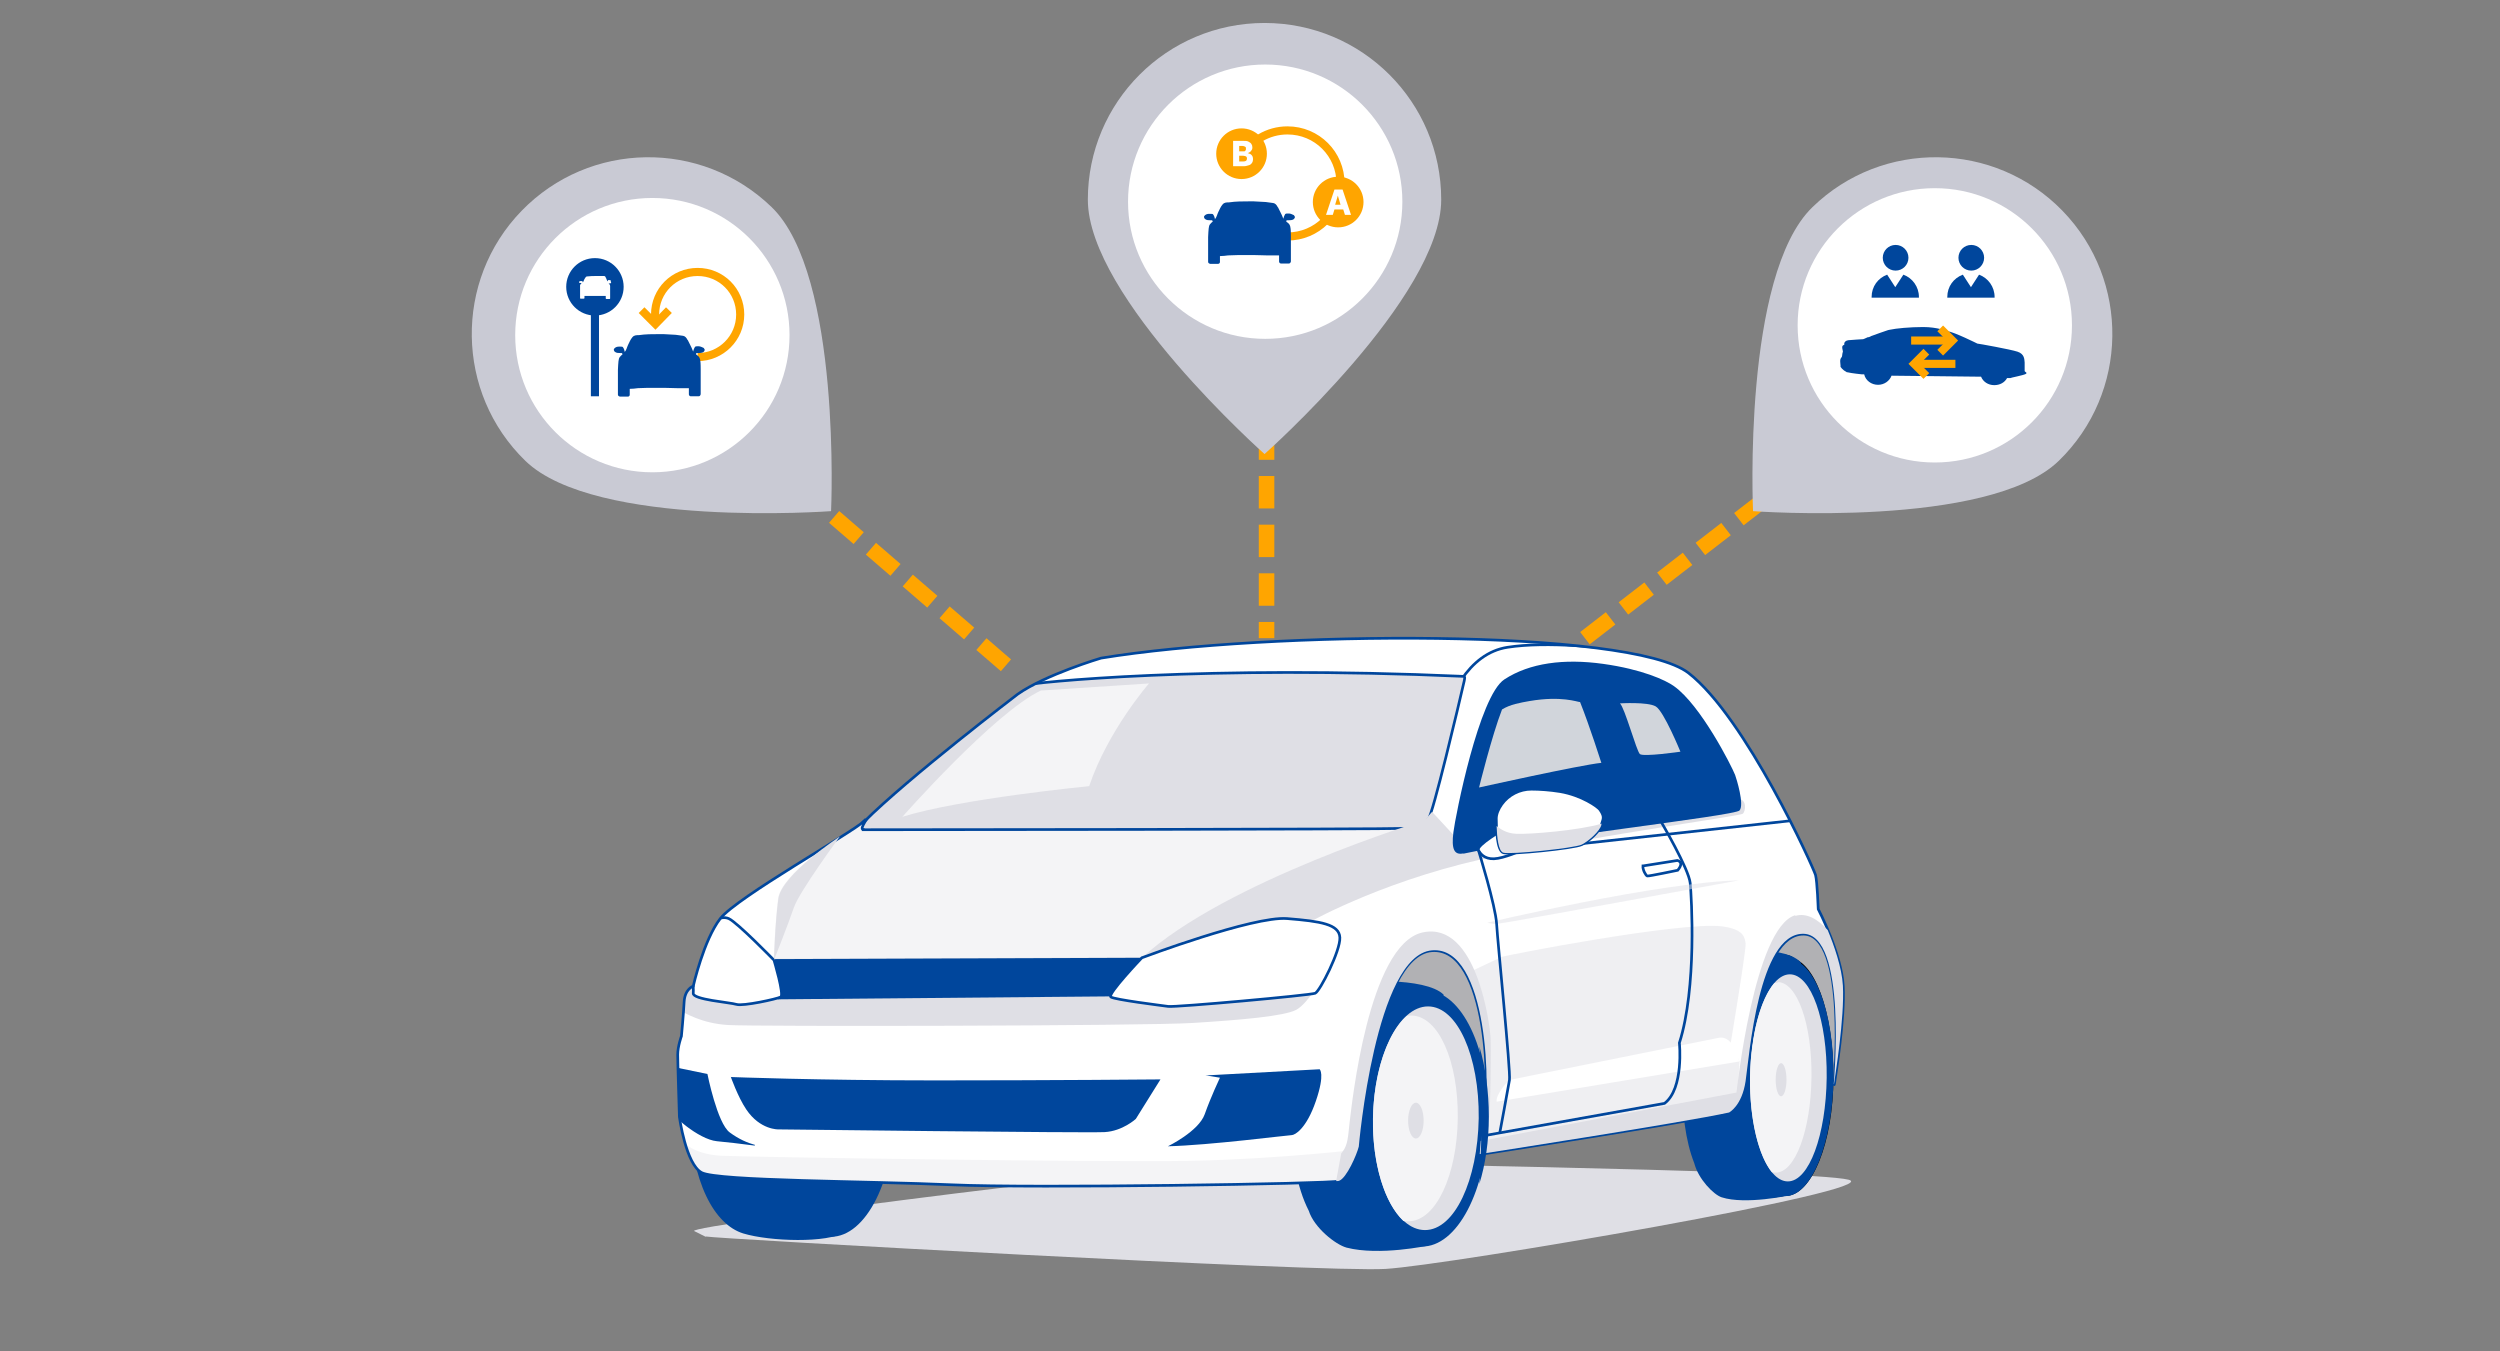 <?xml version="1.0" encoding="UTF-8"?> <svg xmlns="http://www.w3.org/2000/svg" xmlns:xlink="http://www.w3.org/1999/xlink" viewBox="0 0 74 40"><rect x="0" y="0" width="74" height="40" fill="#808080" stroke="none"/><defs><clipPath id="b"><path d="M25.57,24.31c-.32.32-3.76,2.25-4.25,2.88s-.8,2-.8,2c0,0-.25.08-.27.47s-.08,1.01-.08,1.01c0,0-.11.3-.11.55s.05,1.84.05,1.84c0,0,.19,1.4.66,1.65s4.99.25,7.4.36c2.41.11,11.24-.03,11.46-.11s.52-.77.58-1.01c0,0,.49-5.68,2.17-5.81s1.76,4.25,1.51,5.13l-.08.9s6.01-.93,7.38-1.23c0,0,.38-.19.49-.93s.38-4.36,1.7-4.36.91,4.43.91,4.43c0,0,0,.09.02-.07s.3-1.86.25-2.82-.74-2.28-.74-2.28c0,0-.03-.82-.08-1.01s-2.06-4.66-3.76-5.98-12.39-1.26-17.39-.44c0,0-1.65.49-2.47,1.07,0,0-3.24,2.47-4.55,3.78Z" style="fill:#fff; stroke:#00469c; stroke-miterlimit:10; stroke-width:.08px;"></path></clipPath></defs><g style="isolation:isolate;"><g id="a"><line x1="23.6" y1="14.36" x2="29.97" y2="19.86" style="fill:#1c94d2; stroke:orange; stroke-dasharray:.96 .48; stroke-miterlimit:10; stroke-width:.46px;"></line><line x1="52.23" y1="14.78" x2="46.63" y2="19.11" style="fill:#1c94d2; stroke:orange; stroke-dasharray:.96 .48; stroke-miterlimit:10; stroke-width:.46px;"></line><line x1="37.49" y1="12.65" x2="37.49" y2="18.89" style="fill:#1c94d2; stroke:orange; stroke-dasharray:.96 .48; stroke-miterlimit:10; stroke-width:.46px;"></line><path d="M42.66,5.91c0,2.89-5.23,7.53-5.23,7.53,0,0-5.23-4.64-5.23-7.53s2.34-5.23,5.23-5.23,5.23,2.34,5.23,5.23Z" style="fill:#c9cad4;"></path><path d="M60.94,13.64c-2.07,2.01-9.05,1.49-9.05,1.49,0,0-.32-6.99,1.76-9,2.07-2.01,5.39-1.96,7.4.11s1.96,5.39-.11,7.4Z" style="fill:#c9cad4;"></path><path d="M15.55,13.64c2.07,2.01,9.05,1.49,9.05,1.49,0,0,.32-6.99-1.76-9s-5.39-1.96-7.4.11-1.96,5.39.11,7.4Z" style="fill:#c9cad4;"></path><circle cx="19.31" cy="9.92" r="4.06" style="fill:#fff;"></circle><circle cx="37.45" cy="5.97" r="4.06" style="fill:#fff;"></circle><circle cx="57.27" cy="9.63" r="4.06" style="fill:#fff;"></circle><path d="M20.65,10.57c.69,0,1.26-.56,1.26-1.26s-.56-1.26-1.26-1.26-1.26.56-1.26,1.26v.28" style="fill:none; stroke:orange; stroke-miterlimit:10; stroke-width:.24px;"></path><path d="M20.81,10.29s-.08-.04-.12-.04c-.01,0-.03,0-.05,0-.03,0-.05,0-.07.02-.02.03-.04.08-.05.12,0,0,0,0,0,.02,0,0,0-.01-.01-.02-.02-.06-.05-.12-.08-.18h0s0,0,0,0c-.02-.04-.04-.08-.06-.12,0-.01-.01-.02-.02-.03,0,0,0,0,0,0-.03-.06-.07-.11-.13-.12-.07-.01-.15-.02-.22-.03,0,0,0,0,0,0-.12-.01-.24-.01-.36-.02,0,0-.01,0-.02,0-.04,0-.08,0-.11,0-.2,0-.4,0-.6.03-.07,0-.14,0-.19.06-.06.07-.09.15-.13.23-.03.06-.05.16-.1.21,0,0,0-.02,0-.02-.01-.04-.02-.08-.05-.12-.01-.02-.04-.02-.07-.02-.02,0-.03,0-.05,0-.04,0-.09.01-.12.04-.01.01-.04.03-.03.06,0,.02.02.05.04.06.04.03.1.03.15.03,0,0,0,0,0,0,0,0,.02,0,.03,0,0,0,.02,0,.02,0,0,0,.01.03.02.03,0,0,0,0,0,0-.01.01-.02.03-.04.04-.03.03-.06.06-.07.1-.02.05-.03.33-.03.33v.34s0,0,0,0v.39s0,0,0,0c0,.03.02.05.06.06.02,0,.07,0,.13,0,.04,0,.07,0,.1,0,.06,0,.06-.05.06-.06,0,0,0,0,0,0v-.17c.08,0,.17-.01.24-.02.1,0,.2-.01.3-.01.12,0,.23,0,.35,0,.04,0,.08,0,.12,0,.13,0,.27.01.39.01.1,0,.2,0,.3,0,0,0,.02,0,.03,0,0,0,.01,0,.02,0h0v.18s0,0,0,0c0,0,0,.06.06.06.03,0,.06,0,.1,0,.05,0,.1,0,.13,0,.04,0,.05-.03.06-.06,0,0,0,0,0,0v-.74s0-.19-.01-.24c-.01-.09-.03-.13-.1-.18-.01,0-.03-.03-.03-.03,0,0,.01-.03.02-.03,0,0,.01,0,.02,0,.01,0,.02,0,.03,0,0,0,0,0,0,0,.04,0,.11,0,.15-.03.02-.01.03-.04.04-.06,0-.02-.02-.04-.03-.06Z" style="fill:#00469c;"></path><line x1="17.61" y1="11.73" x2="17.61" y2="8.49" style="fill:none; stroke:#00469c; stroke-miterlimit:10; stroke-width:.24px;"></line><circle cx="17.61" cy="8.49" r=".85" style="fill:#00469c;"></circle><path d="M18.08,8.3s-.03-.01-.04-.01c0,0-.01,0-.02,0,0,0-.02,0-.02,0,0,.01-.01.03-.02.04,0,0,0,0,0,0,0,0,0,0,0,0,0-.02-.02-.04-.03-.07h0s0,0,0,0c0-.01-.01-.03-.02-.04,0,0,0,0,0-.01,0,0,0,0,0,0-.01-.02-.02-.04-.05-.04-.03,0-.05,0-.08,0h0s-.09,0-.13,0c0,0,0,0,0,0-.01,0-.03,0-.04,0-.07,0-.15,0-.22.01-.03,0-.05,0-.07.02-.02.02-.03.05-.05.08-.01.02-.02.06-.04.08,0,0,0,0,0,0,0-.01,0-.03-.02-.04,0,0-.01,0-.02,0,0,0-.01,0-.02,0-.02,0-.03,0-.04.01,0,0-.01.01-.01.02,0,0,0,.02.01.02.01.01.04,0,.05.01,0,0,0,0,0,0,0,0,0,0,.01,0,0,0,0,0,0,0,0,0,0,0,0,.01,0,0,0,0,0,0,0,0,0,0-.01.01-.01,0-.02.02-.03.04,0,.02,0,.12,0,.12v.12s0,0,0,0v.14s0,0,0,0c0,.01,0,.02.02.02,0,0,.03,0,.05,0,.01,0,.03,0,.04,0,.02,0,.02-.02.02-.02,0,0,0,0,0,0v-.06s.06,0,.09,0c.04,0,.07,0,.11,0,.04,0,.08,0,.13,0,.02,0,.03,0,.05,0,.05,0,.1,0,.14,0,.04,0,.07,0,.11,0,0,0,0,0,0,0,0,0,0,0,0,0h0v.07s0,0,0,0c0,0,0,.02.02.02,0,0,.02,0,.04,0,.02,0,.04,0,.05,0,.01,0,.02,0,.02-.02,0,0,0,0,0,0v-.27s0-.07,0-.09c0-.03-.01-.05-.04-.07,0,0,0,0,0,0,0,0,0-.01,0-.01,0,0,0,0,0,0,0,0,0,0,.01,0,0,0,0,0,0,0,.02,0,.04,0,.05-.01,0,0,.01-.01.01-.02,0,0,0-.02-.01-.02Z" style="fill:#fff;"></path><polyline points="19.8 9.18 19.4 9.59 18.99 9.18" style="fill:none; stroke:orange; stroke-miterlimit:10; stroke-width:.24px;"></polyline><path d="M38.11,7c.87,0,1.57-.7,1.57-1.57s-.7-1.57-1.57-1.57c-.59,0-1.1.32-1.37.8" style="fill:none; stroke:orange; stroke-miterlimit:10; stroke-width:.24px;"></path><path d="M38.28,6.36s-.08-.04-.12-.04c-.01,0-.03,0-.05,0-.03,0-.05,0-.07.02-.02.03-.04.08-.05.12,0,0,0,0,0,.02,0,0,0-.01-.01-.02-.02-.06-.05-.12-.08-.18h0s0,0,0,0c-.02-.04-.04-.08-.06-.12,0-.01-.01-.02-.02-.03,0,0,0,0,0,0-.03-.06-.07-.11-.13-.12-.07-.01-.15-.02-.22-.03,0,0,0,0,0,0-.12-.01-.24-.01-.36-.02,0,0-.01,0-.02,0-.04,0-.08,0-.11,0-.2,0-.4,0-.6.03-.07,0-.14,0-.19.06-.06.07-.09.15-.13.23-.03.06-.05.16-.1.21,0,0,0-.02,0-.02-.01-.04-.02-.08-.05-.12-.01-.02-.04-.02-.07-.02-.02,0-.03,0-.05,0-.04,0-.09.01-.12.04-.01.01-.04.03-.03.06,0,.02.02.05.04.06.04.03.1.03.15.03,0,0,0,0,0,0,0,0,.02,0,.03,0,0,0,.02,0,.02,0,0,0,.01.03.02.03,0,0,0,0,0,0-.01.01-.02.03-.04.04-.03.03-.06.06-.07.1-.02.05-.03.33-.03.33v.34s0,0,0,0v.39s0,0,0,0c0,.03.02.05.06.06.02,0,.07,0,.13,0,.04,0,.07,0,.1,0,.06,0,.06-.05.06-.06,0,0,0,0,0,0v-.17c.08,0,.17-.01.24-.02.1,0,.2-.01.3-.01.12,0,.23,0,.35,0,.04,0,.08,0,.12,0,.13,0,.27.01.39.01.1,0,.2,0,.3,0,0,0,.02,0,.03,0,0,0,.01,0,.02,0h0v.18s0,0,0,0c0,0,0,.06.06.06.03,0,.06,0,.1,0,.05,0,.1,0,.13,0,.04,0,.05-.03.06-.06,0,0,0,0,0,0v-.74s0-.19-.01-.24c-.01-.09-.03-.13-.1-.18-.01,0-.03-.03-.03-.03,0,0,.01-.03.02-.03,0,0,.01,0,.02,0,.01,0,.02,0,.03,0,0,0,0,0,0,0,.04,0,.11,0,.15-.03.02-.01.03-.04.04-.06,0-.02-.02-.04-.03-.06Z" style="fill:#00469c;"></path><circle cx="39.61" cy="5.98" r=".75" style="fill:orange;"></circle><polygon points="39.61 5.8 39.52 6.06 39.7 6.06 39.61 5.8 39.61 5.8" style="fill:none;"></polygon><path d="M39.79,6.36h.2l-.25-.75h-.24l-.25.75h.2l.05-.16h.26l.05.16ZM39.52,6.06l.08-.27h0l.08.27h-.17Z" style="fill:#fff;"></path><circle cx="36.75" cy="4.55" r=".75" style="fill:orange;"></circle><path d="M36.5,4.92v-.75h.31c.06,0,.1,0,.14.02.04.02.07.04.09.07.02.03.03.06.03.1,0,.03,0,.05-.02.08-.01.02-.03.04-.05.06-.02.01-.05.03-.07.03h0s.06.02.08.03.05.04.06.06.02.06.02.09c0,.04-.01.08-.03.11s-.05.06-.09.07-.09.03-.14.03h-.34ZM36.68,4.48h.1s.04,0,.05,0c.02,0,.03-.02.04-.03s.01-.03.01-.05c0-.03,0-.05-.03-.06-.02-.01-.04-.02-.07-.02h-.1v.17ZM36.68,4.78h.11s.07,0,.09-.02c.02-.01.03-.04.03-.06,0-.02,0-.04-.01-.05,0-.01-.02-.02-.04-.03-.02,0-.04-.01-.06-.01h-.12v.18Z" style="fill:#fff;"></path><path d="M54.48,10.6s0,0,.01,0c.01-.01.02-.02.03-.04,0-.01.01-.03.01-.05,0-.04.02-.1.02-.1,0,0,0,0,0-.01,0-.02-.02-.07-.02-.12,0-.07.06-.07.06-.07,0,0,0,0,0-.04,0-.04.04-.09.12-.1.08-.01.44-.03.44-.03h0s.06-.02.14-.06c0,0,.01,0,.02,0,0,0,.02,0,.03-.01.01,0,.03-.01.04-.02,0,0,0,0,0,0,.17-.06.38-.14.51-.18,0,0,0,0,0,0h0s.04-.01.05-.01c.18-.04.59-.08.99-.08.41,0,.71.12.71.12h0c.21.03.89.37.89.37.03,0,.98.17,1.19.24.21.07.2.23.21.32,0,.09,0,.22,0,.25,0,.03.1.05.03.09-.07.04-.45.11-.45.12,0,0,0,0,0,0,0,0,0,0,0,0h-.1c-.07.13-.21.21-.38.21-.18,0-.33-.1-.39-.25l-2.65-.03c-.06.16-.22.27-.4.27-.2,0-.37-.13-.41-.31h-.07s0,0,0,0c0,0-.3-.03-.42-.06-.02,0-.03,0-.05-.02-.1-.05-.16-.14-.16-.14,0,0,0-.02,0-.04,0-.03-.01-.08-.01-.12,0-.06,0-.06.02-.08Z" style="fill:#00469c;"></path><line x1="56.57" y1="10.08" x2="57.67" y2="10.08" style="fill:none; stroke:orange; stroke-miterlimit:10; stroke-width:.24px;"></line><polyline points="57.43 9.72 57.79 10.08 57.43 10.44" style="fill:none; stroke:orange; stroke-miterlimit:10; stroke-width:.24px;"></polyline><line x1="57.88" y1="10.77" x2="56.78" y2="10.77" style="fill:none; stroke:orange; stroke-miterlimit:10; stroke-width:.24px;"></line><polyline points="57.02 11.13 56.66 10.77 57.02 10.41" style="fill:none; stroke:orange; stroke-miterlimit:10; stroke-width:.24px;"></polyline><circle cx="56.11" cy="7.63" r=".38" style="fill:#00469c;"></circle><path d="M56.8,8.81s0-.01,0-.02c0-.3-.19-.56-.46-.66l-.24.37-.24-.37c-.27.1-.46.35-.46.66,0,0,0,.01,0,.02h1.4Z" style="fill:#00469c;"></path><circle cx="58.35" cy="7.63" r=".38" style="fill:#00469c;"></circle><path d="M59.04,8.81s0-.01,0-.02c0-.3-.19-.56-.46-.66l-.24.37-.24-.37c-.27.1-.46.35-.46.66,0,0,0,.01,0,.02h1.4Z" style="fill:#00469c;"></path><path d="M44.52,24.54s-.83.48-.76.62c.05.1.17.27.46.26s.83-.25.83-.25l-.53-.69" style="fill:#fff; stroke:#00469c; stroke-miterlimit:10; stroke-width:.08px;"></path><path d="M20.89,36.6c.22.06,18.26,1.07,20.12.96s14.87-2.34,13.71-2.64-17.03-.51-17.76-.56-16.75,1.91-16.41,2.08l.34.17Z" style="fill:#dfdfe5;"></path><polygon points="38.73 34.24 44.29 34.08 54.29 32.06 54.37 28.64 53.24 26.64 40.84 27.61 39.49 31.01 38.73 34.24" style="fill:#dfdfe5; opacity:.51;"></polygon><path d="M53.43,28.68c-.29-.23-.29-.43-.7-.43s-1.4-.16-1.79.13c-.35.26-1.19,1.45-1.14,3.49.05,2.29.66,3.37,1.06,3.45.62.14,1.94.24,2.31-.06s.27-6.59.27-6.59Z"></path><path d="M54.27,31.88c0,1.94-.64,3.52-1.42,3.52s-1.34-1.64-1.34-3.58.61-3.48,1.4-3.48,1.36,1.6,1.36,3.54Z"></path><path d="M53.97,31.81c0,1.56-.46,2.81-1.09,2.81s-1.14-1.27-1.14-2.83.48-2.79,1.12-2.81c.54-.02,1.12,1.27,1.12,2.83Z" style="fill:#f4f4f6;"></path><path d="M52.95,31.76s.24,0,.33.02.51.07.51.07c.07-.15-.03-1.1-.03-1.1,0,0-.01.11-.06.2s-.43.58-.51.63-.3.09-.3.09l.05.1ZM53.68,30.36c0-.21-.32-.8-.32-.8-.03.53-.47,1.64-.47,1.64.44-.15.79-.84.79-.84ZM52.81,31.11s.12-.31.18-.48.16-1.27.16-1.27c-.13-.15-.45-.16-.45-.16,0,0,.15,1.39.15,1.54s-.1.4-.1.4l.06-.03ZM52.68,31.15s.06-.22.07-.42-.24-1.37-.24-1.37c-.2.11-.36.56-.36.56,0,0,.38.87.42,1.03s.05.32.05.32l.06-.11ZM51.84,31.33s.31.05.42.09.26.09.26.09l.05-.15s-.01-.09-.08-.27-.44-.78-.44-.78c-.22.23-.2,1.01-.2,1.01ZM51.92,32.81c.15,0,.57-.76.57-.76l.02-.4s-.07.09-.19.13-.51,0-.51,0c-.03.52.11,1.04.11,1.04ZM52.33,33.95s.15-.38.19-.52.13-.75.13-.88-.03-.15-.03-.15c0,0-.02.02-.13.23s-.48.61-.48.61c.07.42.31.7.31.7ZM52.7,33.16s0,.72-.13,1.07c0,0,.17.15.35.1,0,0,.06-.48.03-.62s-.17-.48-.25-.56ZM52.81,32.27s.19.45.24.54.11,1.42.11,1.42c0,0,.31-.36.38-.53,0,0-.26-.84-.34-.99s-.39-.44-.39-.44ZM53.21,32.41c.06.09.38.76.4.7s.21-.85.17-.94-.83-.16-.83-.16v.15s.19.15.26.24Z" style="fill:#57575c;"></path><path d="M39.88,29.16c-.89.2-1.61,1.86-1.64,3.88-.02,1.17.14,2.09.5,2.8.16.5.79,1,1.12,1.09.97.25,2.41-.06,2.41-.06l.46-7.43c-.54-.53-2.66-.42-2.84-.28Z" style="fill:#00469c;"></path><ellipse cx="42.15" cy="33.1" rx="3.79" ry="1.9" transform="translate(8.29 74.65) rotate(-88.96)" style="fill:#00469c;"></ellipse><path d="M43.77,33.1c-.03,1.83-.71,3.31-1.59,3.31s-1.57-1.48-1.54-3.31.76-3.31,1.63-3.31,1.52,1.48,1.5,3.31Z" style="fill:#dfdfe5;"></path><path d="M41.77,30.06s-.1,0-.14.02c-.56.51-.97,1.68-.99,3.03-.02,1.35.35,2.51.9,3.03.05,0,.1.02.15.01.81,0,1.44-1.36,1.46-3.05.02-1.68-.57-3.04-1.38-3.04Z" style="fill:#f4f4f6;"></path><ellipse cx="41.91" cy="33.17" rx=".23" ry=".53" style="fill:#dfdfe5;"></ellipse><path d="M51.25,28.25c-.65.18-1.44,1.72-1.46,3.59-.01,1.08.1,1.93.36,2.59.12.47.57.93.81,1.01.71.23,2.02-.06,2.02-.06l.33-6.88c-.4-.49-1.93-.38-2.06-.26Z" style="fill:#00469c;"></path><ellipse cx="52.9" cy="31.9" rx="3.51" ry="1.38" transform="translate(20.33 84.39) rotate(-89.28)" style="fill:#00469c;"></ellipse><path d="M54.07,31.9c-.02,1.69-.52,3.07-1.15,3.07s-1.14-1.37-1.12-3.06.55-3.07,1.18-3.07,1.11,1.37,1.09,3.06Z" style="fill:#dfdfe5;"></path><path d="M52.62,29.09s-.07,0-.1.01c-.41.48-.7,1.55-.72,2.8-.01,1.25.26,2.33.65,2.8.03,0,.07.01.11.01.58,0,1.04-1.26,1.06-2.82.02-1.56-.42-2.82-1-2.82Z" style="fill:#f4f4f6;"></path><ellipse cx="52.72" cy="31.96" rx=".16" ry=".49" style="fill:#dfdfe5;"></ellipse><path d="M25.37,29.36c-.38-.25-.39-.46-.94-.46s-2.08-.13-2.61.19c-.47.28-1.5,1.63-1.43,3.79s.77,3.37,1.61,3.63c.79.24,2.51.29,3-.04s.36-7.12.36-7.12Z" style="fill:#00469c;"></path><path d="M26.49,32.81c0,2.1-.85,3.8-1.9,3.8s-1.78-1.77-1.78-3.87.82-3.76,1.87-3.76,1.81,1.73,1.81,3.83Z" style="fill:#00469c;"></path><path d="M25.57,24.31c-.32.32-3.76,2.25-4.25,2.88s-.8,2-.8,2c0,0-.25.08-.27.47s-.08,1.01-.08,1.01c0,0-.11.3-.11.55s.05,1.84.05,1.84c0,0,.19,1.4.66,1.65s4.99.25,7.4.36c2.41.11,11.24-.03,11.46-.11s.52-.77.58-1.01c0,0,.49-5.68,2.17-5.81s1.76,4.25,1.51,5.13l-.08.9s6.01-.93,7.38-1.23c0,0,.38-.19.49-.93s.38-4.36,1.7-4.36.91,4.43.91,4.43c0,0,0,.09.02-.07s.3-1.86.25-2.82-.74-2.28-.74-2.28c0,0-.03-.82-.08-1.01s-2.06-4.66-3.76-5.98-12.39-1.26-17.39-.44c0,0-1.65.49-2.47,1.07,0,0-3.24,2.47-4.55,3.78Z" style="fill:#fff;"></path><g style="clip-path:url(#b);"><path d="M53.31,24.95c-.07.11-.09.34.07.76s.38,1.05.45,1.07.22-.63.22-.63l-.2-.94-.54-.27Z" style="fill:#fff;"></path><path d="M21.64,31.88s2.55.1,6.04.1,6.67-.03,6.67-.03l-.73,1.17s-.39.36-.92.39-9.66-.08-9.66-.08c0,0-.54.02-.95-.59-.25-.37-.46-.97-.46-.97Z" style="fill:#00469c;"></path><path d="M35.68,31.83h.06s3.32-.18,3.32-.18c0,0,.17.12-.11.94s-.62,1.01-.72,1.01-2.43.3-3.66.33c0,0,.91-.44,1.09-.95s.45-1.08.45-1.08" style="fill:#00469c;"></path><path d="M44.43,28.33c.06-.04,5.31-1.06,6.54-.91.69.09.67.36.7.5s-.45,3.01-.45,3.01l.27.49-.09,1.58-7.62,1.5-.03-.99-.48-4.63,1.17-.55Z" style="fill:#dfdfe5; opacity:.51;"></path><path d="M20.21,33.8s.33.37,1.14.41,11.29.2,13.9.15,5.12-.35,5.12-.35l-.2,1.64-20.44.15.15-1.25.33-.74Z" style="fill:#f4f4f6;"></path><path d="M22.35,33.89c-.22-.06-.48-.17-.75-.37-.37-.27-.66-1.73-.66-1.73l-.97-.2v-.08l-.05,1.37c-.12.08.76.85,1.3.9.24.02.74.08,1.12.13,0,0,0,0,0-.01Z" style="fill:#00469c;"></path><path d="M24.85,24.76s-1.73,1.12-1.82,1.84-.13,1.82-.13,1.82l9.19.3,1.34-.2,2.65-1.22,6.08-2.87-.42-.68-15.99.29-.9.72Z" style="fill:#f4f4f6;"></path><path d="M20,29.84c.31.17.78.45,1.54.5s12.31.03,13.76-.06,2.71-.2,3.07-.39.87-1.09.87-1.09l-5.44-.46-11.03.04-2.51.61-.25.84Z" style="fill:#dfdfe5;"></path><path d="M23.03,29.58l10.17-.09.86-1.12-.26-.02-11.03.04-.19.05c.14.32.45,1.15.45,1.15Z" style="fill:#00469c;"></path><path d="M42.14,24.29s.17-4.77,2.48-5.13c2.31-.36,6.94.68,6.94.68l2.03,4.39-11.69,1.28.23-1.22Z" style="fill:#fff; stroke:#00469c; stroke-miterlimit:10; stroke-width:.08px;"></path><path d="M25.55,24.55c-.24,0,.98-1.44,1.12-1.58s3.05-2.56,3.51-2.67,5.49-.62,13.13-.28c.07,0,.04.07.03.14-.16.7-.93,3.95-1.06,4.08-.14.14.11.25-.67.28s-14.84.04-16.06.04Z" style="fill:#dfdfe5; stroke:#00469c; stroke-miterlimit:10; stroke-width:.08px;"></path><path d="M21.04,27.33s.28-.25.53-.14,1.34,1.23,1.34,1.23c0,0,.31,1.03.2,1.09s-1.12.28-1.31.22-1.3-.14-1.28-.33-.06-.73-.06-.73l.59-1.34Z" style="fill:#fff; stroke:#00469c; stroke-miterlimit:10; stroke-width:.08px;"></path></g><path d="M25.57,24.31c-.32.32-3.76,2.25-4.25,2.88s-.8,2-.8,2c0,0-.25.08-.27.47s-.08,1.01-.08,1.01c0,0-.11.3-.11.55s.05,1.84.05,1.84c0,0,.19,1.4.66,1.65s4.99.25,7.4.36c2.41.11,11.24-.03,11.46-.11s.52-.77.58-1.01c0,0,.49-5.68,2.17-5.81s1.76,4.25,1.51,5.13l-.08.9s6.01-.93,7.38-1.23c0,0,.38-.19.49-.93s.38-4.36,1.7-4.36.91,4.43.91,4.43c0,0,0,.09.02-.07s.3-1.86.25-2.82-.74-2.28-.74-2.28c0,0-.03-.82-.08-1.01s-2.06-4.66-3.76-5.98-12.39-1.26-17.39-.44c0,0-1.65.49-2.47,1.07,0,0-3.24,2.47-4.55,3.78Z" style="fill:none; stroke:#00469c; stroke-miterlimit:10; stroke-width:.08px;"></path><path d="M42.14,24.29s-5.85,1.78-8.34,4.06l-.72,1.09,5.75-2.18s2.36-1.32,5.62-1.95,7.03-1.16,7.13-1.22.13-.46-.13-.43-8.21,1.29-8.21,1.29l-.85-.92-.23.26Z" style="fill:#dfdfe5; mix-blend-mode:darken;"></path><path d="M43.32,25.26c-.28.06-.36-.13-.3-.62s.76-4.04,1.51-4.53,1.77-.62,2.92-.46,1.85.48,2.1.66c.79.56,1.7,2.35,1.81,2.63.04.11.28.88.13,1.05-.14.16-6.07.82-8.18,1.28Z" style="fill:#00469c;"></path><path d="M44.52,24.54s-.83.48-.76.62c.05.1.17.27.46.26s.83-.25.83-.25l-.53-.69" style="fill:#fff; stroke:#00469c; stroke-miterlimit:10; stroke-width:.08px;"></path><path d="M45.33,23.36c-.35,0-.68.17-.88.45-.1.14-.16.29-.16.42,0,.3.02.95.21,1.01s2.09-.13,2.32-.24.54-.41.58-.58.12-.22-.04-.45c-.06-.09-.54-.43-1.18-.54-.31-.05-.61-.07-.85-.07Z" style="fill:#fff; stroke:#00469c; stroke-miterlimit:10; stroke-width:.08px;"></path><path d="M44.67,31.97s-.4.4-.37.64l7.18-1.19s-.15-.79-.61-.7-6.21,1.25-6.21,1.25Z" style="fill:#fff;"></path><path d="M49.16,24.31s.83,1.41.87,1.83.2,3.1-.32,4.73c0,0,.14,1.35-.44,1.79l-5.42.97" style="fill:none; stroke:#00469c; stroke-miterlimit:10; stroke-width:.08px;"></path><path d="M53.14,27.09c-1.22.36-1.74,5.25-1.74,5.25l-7.56,1.43h-.01s-.03.39-.03.39c0,0,6.01-.93,7.38-1.23,0,0,.38-.19.49-.93s.38-4.36,1.7-4.36.91,4.43.91,4.43c0,0,0,.09.02-.07s.3-1.86.25-2.82c-.03-.54-.26-1.19-.45-1.65-.29-.32-.62-.52-.96-.42Z" style="fill:#dfdfe5; mix-blend-mode:darken;"></path><path d="M48.64,25.63l1.01-.16s.22.04.01.29c0,0-.86.18-.9.17s-.14-.18-.13-.3Z" style="fill:#fff; stroke:#00469c; stroke-miterlimit:10; stroke-width:.08px;"></path><path d="M44.03,27.31s5.1-1.2,7.44-1.25c0,0-7.04,1.29-7.18,1.29s-.27-.04-.27-.04Z" style="fill:#dfdfe5; opacity:.51;"></path><path d="M43.76,25.16s.51,1.65.54,2.19.42,4.37.38,4.62-.29,1.58-.29,1.58" style="fill:none; stroke:#00469c; stroke-miterlimit:10; stroke-width:.08px;"></path><path d="M43.8,34.16s.04,0,.11-.02c.04-.31.12-.89.16-1.02.05-.18.07-2.1.05-2.43s-.4-3.44-2.01-3.09c-1.61.35-2.1,5.14-2.16,5.61-.05.44-.05.67-.21.88-.01.02-.03.04-.04.05l-.15.82s.08,0,.09-.01c.22-.08.52-.77.58-1.01,0,0,.49-5.68,2.17-5.81,1.67-.14,1.76,4.25,1.51,5.13l-.08.9Z" style="fill:#dfdfe5; mix-blend-mode:darken;"></path><path d="M43.79,35.04c.18-.58.28-1.26.28-1.99s-.1-1.47-.28-2.07c.1,1.24.08,2.61,0,4.05Z" style="fill:#00469c;"></path><path d="M44.88,24.68c-.28-.01-.47-.14-.58-.23.01.32.05.75.2.79.19.06,2.09-.13,2.32-.24.22-.11.54-.41.58-.58,0-.01,0-.03.01-.04-.67.2-2.13.32-2.52.3Z" style="fill:#dfdfe5; mix-blend-mode:darken;"></path><path d="M33.8,28.35s3.29-1.24,4.3-1.16c1,.08,1.54.17,1.56.56s-.59,1.59-.73,1.65-4.13.42-4.35.39-1.59-.2-1.7-.28.92-1.16.92-1.16Z" style="fill:#fff; stroke:#00469c; stroke-miterlimit:10; stroke-width:.08px;"></path><path d="M22.91,28.42s.03-1.1.13-1.82,1.82-1.84,1.82-1.84c0,0-1.2,1.63-1.36,2.1s-.59,1.56-.59,1.56Z" style="fill:#dfdfe5; mix-blend-mode:darken;"></path><path d="M26.7,24.19s2.74-3.11,4.11-3.75l3.2-.21s-1.22,1.4-1.77,3.04c0,0-3.81.37-5.54.91Z" style="fill:#f4f4f6;"></path><path d="M46.76,20.78c-.06,0-.54-.19-1.48-.03-.28.05-.58.1-.82.25-.3.77-.68,2.31-.68,2.31,0,0,2.96-.66,3.62-.73,0,0-.35-1.1-.63-1.8Z" style="fill:#d1d5db;"></path><path d="M47.95,20.82c.14.12.49,1.41.59,1.5s1.2-.07,1.2-.07c0,0-.49-1.2-.73-1.34s-1.06-.09-1.06-.09Z" style="fill:#d1d5db;"></path></g></g></svg> 